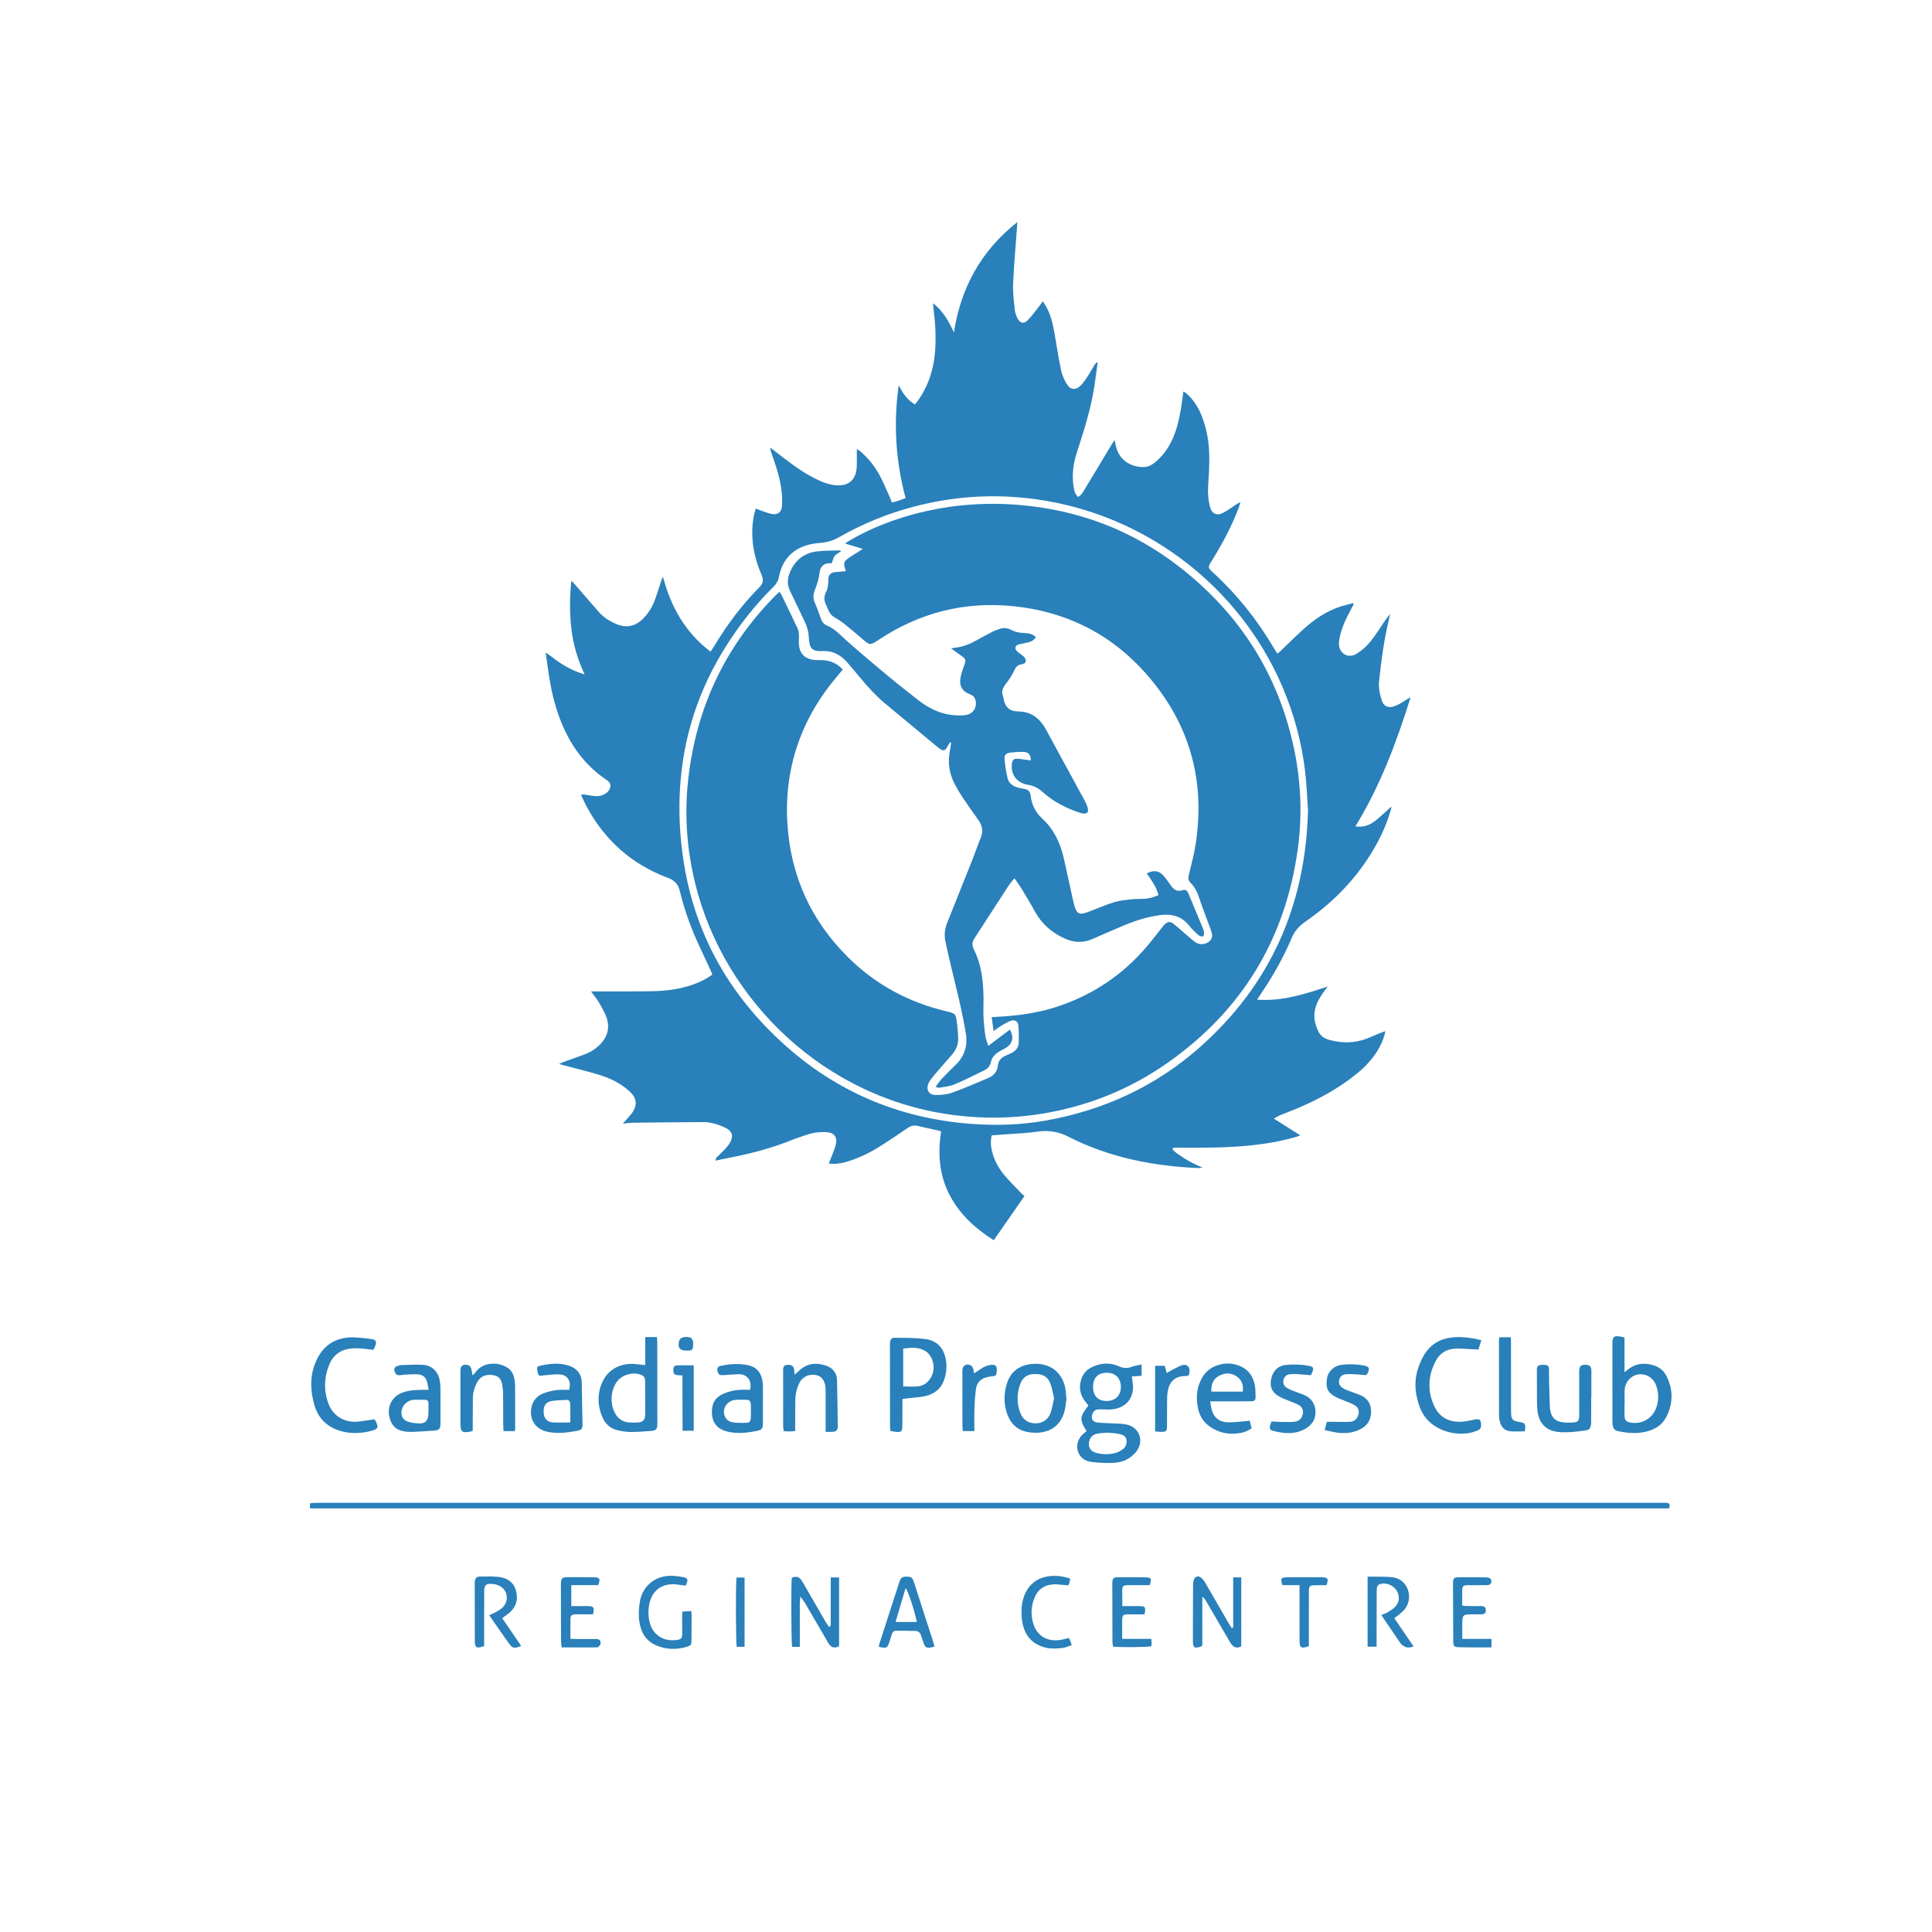 <?xml version="1.0" encoding="utf-8"?>
<!-- Generator: Adobe Illustrator 17.1.0, SVG Export Plug-In . SVG Version: 6.00 Build 0)  -->
<!DOCTYPE svg PUBLIC "-//W3C//DTD SVG 1.1//EN" "http://www.w3.org/Graphics/SVG/1.1/DTD/svg11.dtd">
<svg version="1.1" id="Layer_1" xmlns="http://www.w3.org/2000/svg" xmlns:xlink="http://www.w3.org/1999/xlink" x="0px" y="0px"
	 viewBox="0 0 576 576" enable-background="new 0 0 576 576" xml:space="preserve">
<path fill="#2980BA" d="M176.222,295.577c1.664,0,3.014,0.003,4.364-0.001c4.651-0.014,9.303,0.025,13.952-0.064
	c4.099-0.078,8.149-0.595,12.044-1.971c2.04-0.721,3.983-1.636,5.8-3.008c-0.195-0.459-0.364-0.886-0.557-1.303
	c-0.965-2.089-1.917-4.184-2.908-6.26c-2.656-5.57-4.798-11.33-6.238-17.328c-0.49-2.041-1.561-3.186-3.539-3.922
	c-10.755-3.999-18.796-11.158-24.237-21.245c-0.597-1.106-1.09-2.268-1.665-3.474c0.731-0.318,1.305-0.06,1.877,0.024
	c1.388,0.203,2.765,0.585,4.18,0.139c1.023-0.323,1.891-0.839,2.406-1.816c0.528-1.004,0.354-1.996-0.566-2.606
	c-8.716-5.779-13.393-14.22-15.994-24.068c-1.203-4.554-1.77-9.206-2.443-14.124c0.848,0.604,1.533,1.053,2.175,1.557
	c2.458,1.93,5.127,3.476,8.081,4.516c0.345,0.121,0.694,0.23,1.34,0.443c-2.096-4.483-3.4-8.951-3.946-13.614
	c-0.549-4.682-0.509-9.373-0.027-14.258c0.322,0.286,0.56,0.456,0.747,0.671c2.469,2.833,4.937,5.668,7.394,8.512
	c1.448,1.676,3.276,2.804,5.276,3.671c2.891,1.253,5.642,0.724,7.895-1.515c1.484-1.475,2.643-3.2,3.402-5.138
	c0.769-1.962,1.369-3.991,2.038-5.992c0.157-0.468,0.294-0.943,0.584-1.438c2.363,8.945,6.626,16.603,14.18,22.308
	c0.449-0.67,0.837-1.197,1.171-1.756c3.775-6.32,8.179-12.161,13.355-17.4c1.109-1.123,1.359-2.175,0.721-3.651
	c-1.594-3.687-2.63-7.53-2.786-11.575c-0.089-2.312,0.076-4.6,0.622-6.852c0.109-0.449,0.261-0.887,0.426-1.44
	c0.652,0.26,1.2,0.506,1.765,0.7c0.974,0.334,1.939,0.737,2.942,0.929c1.811,0.346,2.962-0.5,3.077-2.346
	c0.096-1.538,0.047-3.105-0.131-4.636c-0.453-3.897-1.74-7.584-3.031-11.263c-0.165-0.471-0.333-0.942-0.301-1.531
	c0.811,0.628,1.622,1.256,2.434,1.883c3.123,2.414,6.249,4.827,9.734,6.714c1.943,1.052,3.927,2.023,6.123,2.447
	c0.505,0.098,1.019,0.182,1.532,0.207c3.53,0.176,5.606-1.608,5.902-5.141c0.106-1.261,0.045-2.535,0.057-3.803
	c0.005-0.553,0.001-1.105,0.001-1.877c0.449,0.289,0.764,0.444,1.022,0.665c2.498,2.131,4.5,4.674,6.002,7.578
	c1.034,1.998,1.893,4.086,2.821,6.138c0.211,0.467,0.381,0.952,0.613,1.537c1.409-0.263,2.69-0.782,4.087-1.297
	c-2.967-11.087-3.662-22.276-2.06-33.631c1.175,2.242,2.466,4.341,4.864,5.711c0.339-0.443,0.688-0.862,0.998-1.308
	c3.113-4.48,4.66-9.499,5.014-14.899c0.261-3.995,0.069-7.982-0.462-11.952c-0.074-0.553-0.093-1.113-0.164-2.018
	c3.087,2.403,4.699,5.469,6.212,8.697c2.077-13.337,8.076-24.325,18.916-32.897c-0.05,0.747-0.079,1.192-0.111,1.638
	c-0.404,5.621-0.914,11.236-1.165,16.864c-0.112,2.516,0.248,5.059,0.498,7.58c0.086,0.868,0.402,1.744,0.769,2.545
	c0.708,1.546,1.952,1.844,3.132,0.611c1.357-1.418,2.502-3.039,3.73-4.579c0.23-0.289,0.415-0.615,0.717-1.066
	c0.409,0.643,0.787,1.169,1.095,1.733c1.303,2.382,1.903,4.989,2.37,7.632c0.662,3.744,1.221,7.51,1.995,11.231
	c0.29,1.393,0.918,2.769,1.643,4.005c1.116,1.902,2.754,2.042,4.291,0.454c0.744-0.769,1.361-1.676,1.949-2.577
	c0.719-1.099,1.34-2.263,2.021-3.387c0.23-0.38,0.516-0.726,1.019-0.977c-0.313,2.303-0.604,4.609-0.943,6.908
	c-1.032,6.999-3.202,13.702-5.369,20.403c-1.152,3.561-1.461,7.157-0.704,10.837c0.167,0.811,0.529,1.475,1.118,2.083
	c0.877-0.385,1.313-1.098,1.746-1.819c2.735-4.549,5.473-9.096,8.214-13.641c0.26-0.431,0.546-0.845,0.965-1.49
	c0.185,0.84,0.296,1.421,0.441,1.993c1.057,4.169,4.498,6.026,8.149,6.064c1.516,0.016,2.782-0.772,3.899-1.761
	c1.961-1.738,3.474-3.808,4.591-6.178c1.456-3.09,2.217-6.375,2.755-9.722c0.251-1.565,0.444-3.14,0.685-4.867
	c0.368,0.23,0.651,0.361,0.878,0.557c2.187,1.889,3.635,4.283,4.671,6.944c1.467,3.765,2.104,7.708,2.165,11.716
	c0.046,3.047-0.141,6.103-0.347,9.147c-0.139,2.047,0.067,4.041,0.562,6.002c0.548,2.169,2.102,2.825,4.091,1.724
	c1.229-0.68,2.366-1.526,3.541-2.302c0.425-0.28,0.841-0.574,1.469-0.735c-0.204,0.599-0.391,1.205-0.615,1.796
	c-2.078,5.466-4.822,10.592-7.914,15.542c-1.289,2.065-1.287,2.069,0.48,3.698c7.134,6.579,13.108,14.089,18.016,22.454
	c0.261,0.445,0.539,0.88,0.819,1.314c0.046,0.072,0.144,0.111,0.305,0.228c0.254-0.213,0.542-0.428,0.8-0.675
	c2.138-2.047,4.234-4.14,6.413-6.142c3.454-3.174,7.243-5.837,11.782-7.255c1.148-0.359,2.33-0.609,3.496-0.909
	c0.06,0.083,0.12,0.166,0.18,0.25c-0.334,0.648-0.656,1.303-1.005,1.944c-1.398,2.566-2.627,5.199-3.205,8.086
	c-0.119,0.595-0.205,1.209-0.208,1.814c-0.014,2.819,2.657,4.493,5.094,3.076c1.319-0.767,2.544-1.794,3.587-2.913
	c1.176-1.262,2.141-2.732,3.123-4.163c1.11-1.618,2.136-3.292,3.425-4.865c-0.108,0.557-0.194,1.119-0.328,1.669
	c-1.473,6.036-2.28,12.18-2.927,18.346c-0.208,1.987,0.21,3.941,0.824,5.823c0.509,1.561,1.717,2.205,3.335,1.778
	c0.845-0.223,1.652-0.657,2.417-1.097c0.928-0.534,1.794-1.175,2.809-1.691c-4.16,13.36-9.045,26.389-16.46,38.504
	c2.039,0.288,3.725-0.198,5.236-1.171c1.017-0.655,1.9-1.522,2.818-2.323c0.88-0.769,1.728-1.575,2.637-2.408
	c0.083,0.421-0.106,0.871-0.237,1.327c-1.47,5.103-3.857,9.771-6.754,14.192c-4.936,7.532-11.276,13.689-18.642,18.8
	c-1.886,1.308-3.227,2.867-4.123,4.998c-2.374,5.641-5.385,10.953-8.794,16.036c-0.439,0.655-0.868,1.316-1.455,2.206
	c7.506,0.516,14.237-1.668,21.045-3.923c-0.433,0.596-0.871,1.188-1.299,1.788c-1.041,1.461-1.936,2.995-2.383,4.757
	c-0.636,2.507-0.114,4.851,1.04,7.078c0.724,1.397,2.054,2.026,3.504,2.388c3.595,0.897,7.167,0.877,10.671-0.432
	c1.23-0.46,2.424-1.013,3.639-1.513c0.602-0.248,1.213-0.473,2.022-0.787c-0.097,0.489-0.131,0.784-0.214,1.066
	c-1.409,4.782-4.396,8.454-8.181,11.549c-5.429,4.438-11.516,7.758-17.951,10.471c-1.73,0.729-3.496,1.372-5.233,2.087
	c-0.491,0.202-0.937,0.515-1.663,0.922c2.725,1.722,5.207,3.289,7.891,4.985c-0.496,0.199-0.802,0.354-1.127,0.447
	c-4.526,1.3-9.143,2.106-13.825,2.578c-7.165,0.722-14.353,0.696-21.541,0.676c-0.529-0.001-1.118-0.183-1.669,0.319
	c0.672,1.038,1.748,1.549,2.665,2.217c0.907,0.66,1.886,1.235,2.878,1.764c1.033,0.55,2.118,1,3.487,1.636
	c-0.57,0.067-0.847,0.138-1.122,0.126c-13.617-0.558-26.753-3.151-38.988-9.403c-2.974-1.52-5.992-1.928-9.276-1.437
	c-2.78,0.416-5.61,0.501-8.419,0.722c-1.674,0.132-3.35,0.242-5.064,0.365c-0.436,1.894-0.243,3.639,0.258,5.369
	c0.704,2.43,1.929,4.605,3.538,6.52c1.507,1.794,3.191,3.438,4.807,5.139c0.321,0.338,0.685,0.635,1.162,1.073
	c-3.05,4.384-6.089,8.754-9.159,13.168c-5.6-3.565-10.265-7.826-13.259-13.7c-3.02-5.924-3.445-12.207-2.421-18.728
	c-0.429-0.138-0.767-0.276-1.118-0.354c-1.924-0.431-3.861-0.804-5.772-1.284c-1.198-0.3-2.167-0.025-3.169,0.657
	c-2.949,2.009-5.899,4.023-8.939,5.889c-2.845,1.747-5.877,3.155-9.092,4.105c-1.029,0.304-2.102,0.497-3.168,0.629
	c-0.676,0.084-1.377-0.039-2.273-0.079c0.37-0.881,0.681-1.551,0.935-2.242c0.437-1.187,0.97-2.36,1.225-3.588
	c0.452-2.186-0.606-3.431-2.834-3.537c-1.989-0.094-3.94,0.142-5.831,0.783c-1.467,0.497-2.951,0.956-4.385,1.537
	c-6.03,2.445-12.286,4.084-18.661,5.313c-1.327,0.256-2.649,0.544-4.245,0.874c0.182-0.459,0.219-0.772,0.393-0.951
	c0.818-0.842,1.708-1.616,2.503-2.477c0.569-0.616,1.112-1.286,1.524-2.014c1.058-1.871,0.608-3.368-1.327-4.304
	c-2.086-1.009-4.292-1.751-6.626-1.747c-6.952,0.012-13.904,0.102-20.856,0.186c-0.959,0.012-1.917,0.162-3.162,0.274
	c0.488-0.557,0.788-0.894,1.081-1.237c0.578-0.679,1.21-1.321,1.718-2.049c1.464-2.098,1.354-4.178-0.466-5.994
	c-1.019-1.017-2.219-1.888-3.444-2.655c-2.529-1.585-5.362-2.481-8.214-3.278c-2.847-0.796-5.72-1.502-8.58-2.252
	c-0.307-0.081-0.605-0.199-1.123-0.371c0.571-0.236,0.934-0.401,1.306-0.537c2.117-0.772,4.234-1.545,6.357-2.301
	c1.667-0.594,3.112-1.542,4.373-2.76c2.386-2.304,3.19-5.09,2.105-8.23c-0.529-1.533-1.387-2.967-2.211-4.378
	C177.974,297.866,177.159,296.886,176.222,295.577z M389.963,241.642c-0.181-2.854-0.316-5.811-0.567-8.758
	c-0.737-8.664-2.715-17.046-5.847-25.155c-12.781-33.089-44.353-57.206-81.587-59.584c-10.007-0.639-19.887,0.367-29.599,2.931
	c-7.762,2.049-15.136,5.042-22.102,9.026c-1.838,1.051-3.777,1.629-5.877,1.762c-0.794,0.051-1.588,0.172-2.37,0.326
	c-5.356,1.058-8.769,4.434-9.772,9.779c-0.231,1.232-0.801,2.143-1.663,2.994c-5.442,5.372-10.13,11.35-14.203,17.813
	c-8.02,12.727-12.58,26.601-13.595,41.606c-0.502,7.427-0.131,14.831,0.991,22.201c1.323,8.693,3.78,17.033,7.519,24.993
	c5.018,10.682,12.013,19.918,20.553,28.015c7.841,7.434,16.625,13.471,26.529,17.841c9.895,4.365,20.252,6.803,31.029,7.621
	c7.538,0.572,15.033,0.349,22.464-0.986c17.257-3.101,32.683-10.189,45.839-21.837C378.833,293.524,389.242,269.848,389.963,241.642
	z"/>
<path fill="#2980BA" d="M497.656,449.706c-135.1,0-270.128,0-405.247,0c0-0.493,0-0.94,0-1.486c0.363-0.052,0.716-0.134,1.073-0.148
	c0.751-0.03,1.503-0.033,2.255-0.033c133.118-0.001,266.236-0.001,399.354-0.001c0.517,0,1.035-0.018,1.55,0.008
	C497.793,448.104,497.925,448.303,497.656,449.706z"/>
<path fill="#2980BA" d="M323.946,426.674c-2.397-3.791-1.812-4.447,0.552-7.644c-0.293-0.369-0.603-0.763-0.916-1.155
	c-1.475-1.851-1.933-3.916-1.346-6.218c0.442-1.732,1.407-3.057,2.991-3.896c2.735-1.449,5.57-1.668,8.406-0.404
	c1.294,0.576,2.455,0.674,3.774,0.14c0.888-0.359,1.884-0.453,2.95-0.692c0,1.196,0,2.204,0,3.37
	c-0.934,0.061-1.846,0.12-2.922,0.19c0.076,0.564,0.123,1.055,0.211,1.539c0.843,4.651-1.851,8.075-6.58,8.309
	c-1.075,0.053-2.156-0.029-3.235-0.037c-1.16-0.008-1.828,0.446-2.15,1.437c-0.455,1.405,0.069,2.342,1.554,2.504
	c1.489,0.163,2.997,0.151,4.495,0.239c1.309,0.077,2.638,0.07,3.922,0.302c4.11,0.741,5.656,5.094,2.974,8.291
	c-1.768,2.107-4.141,3.107-6.81,3.198c-2.194,0.075-4.42-0.025-6.593-0.326c-3.84-0.532-5.336-4.777-2.819-7.787
	C322.85,427.503,323.453,427.104,323.946,426.674z M330.249,427.124c-1.183,0.117-2.325,0.103-3.399,0.366
	c-1.401,0.344-2.246,1.651-2.219,3.061c0.026,1.348,0.735,2.222,2.288,2.628c1.936,0.506,3.899,0.507,5.824-0.049
	c0.658-0.19,1.289-0.555,1.861-0.944c1.026-0.698,1.423-1.762,1.226-2.945c-0.189-1.139-1.198-1.532-2.161-1.728
	C332.533,427.281,331.357,427.241,330.249,427.124z M334.169,413.462c-0.01-2.59-1.64-4.202-4.232-4.186
	c-2.644,0.017-4.076,1.533-4.052,4.291c0.023,2.633,1.503,4.126,4.081,4.117C332.55,417.674,334.179,416.037,334.169,413.462z"/>
<path fill="#2980BA" d="M484.327,398.782c0,3.375,0,6.726,0,10.344c0.472-0.372,0.719-0.561,0.959-0.758
	c2.313-1.902,4.914-2.185,7.692-1.323c1.738,0.539,3.091,1.629,3.893,3.257c2.048,4.162,1.966,8.348-0.235,12.41
	c-1.233,2.275-3.362,3.49-5.824,4.097c-2.746,0.678-5.503,0.483-8.235-0.102c-1.267-0.271-1.652-0.75-1.8-2.01
	c-0.066-0.557-0.058-1.125-0.058-1.688c-0.004-7.326-0.004-14.652-0.005-21.977c0-0.188,0-0.376,0.005-0.564
	c0.046-1.978,0.417-2.293,2.395-1.996C483.476,398.527,483.829,398.653,484.327,398.782z M484.364,418.339c-0.011,0-0.022,0-0.034,0
	c0,1.265-0.031,2.531,0.009,3.795c0.039,1.246,0.444,1.698,1.595,1.947c3.43,0.74,6.8-1.18,7.906-4.509
	c0.528-1.587,0.657-3.215,0.378-4.857c-0.116-0.686-0.329-1.371-0.605-2.01c-0.905-2.099-3.079-3.295-5.235-2.936
	c-2.113,0.352-3.814,2.195-3.995,4.495C484.277,415.615,484.364,416.98,484.364,418.339z"/>
<path fill="#2980BA" d="M192.369,398.625c1.296,0,2.316,0,3.476,0c0.041,0.547,0.109,1.043,0.11,1.539
	c0.014,8.07,0.024,16.14,0.023,24.21c0,1.842-0.348,2.166-2.225,2.266c-1.873,0.099-3.747,0.314-5.617,0.289
	c-1.39-0.019-2.807-0.214-4.155-0.555c-2.074-0.525-3.55-1.897-4.385-3.861c-1.506-3.543-1.569-7.118,0.069-10.638
	c1.717-3.69,5.561-5.667,9.902-5.183c0.871,0.097,1.744,0.18,2.803,0.289C192.369,404.128,192.369,401.434,192.369,398.625z
	 M192.353,416.928c-0.004,0-0.007,0-0.011,0c0-1.732,0.01-3.465-0.004-5.197c-0.007-0.861-0.324-1.508-1.208-1.855
	c-2.366-0.928-5.59-0.071-7.122,1.943c-2.016,2.651-2.234,6.8-0.542,9.698c0.926,1.585,2.303,2.432,4.102,2.571
	c0.884,0.068,1.779,0.042,2.666-0.001c1.336-0.065,2.056-0.748,2.104-2.103C192.398,420.301,192.353,418.614,192.353,416.928z"/>
<path fill="#2980BA" d="M269.045,417.129c0,0.773,0.003,1.515,0,2.258c-0.009,2.018,0.015,4.037-0.042,6.054
	c-0.037,1.311-0.348,1.559-1.65,1.472c-0.599-0.04-1.19-0.18-1.884-0.291c-0.045-0.622-0.119-1.171-0.12-1.721
	c-0.015-7.932-0.021-15.864-0.028-23.796c0-0.281-0.012-0.566,0.021-0.844c0.113-0.947,0.494-1.447,1.418-1.43
	c2.999,0.053,6.025-0.014,8.988,0.371c3.74,0.485,5.751,2.771,6.302,6.527c0.284,1.939,0.065,3.846-0.588,5.684
	c-1.164,3.276-3.749,4.646-6.993,5.059c-1.395,0.178-2.8,0.286-4.198,0.439C269.904,416.951,269.543,417.039,269.045,417.129z
	 M269.278,413.346c1.614,0,3.117,0.151,4.576-0.035c2.222-0.284,3.967-2.217,4.399-4.55c0.443-2.389-0.623-5.011-2.566-6.095
	c-2.034-1.135-4.205-0.868-6.41-0.613C269.278,405.858,269.278,409.507,269.278,413.346z"/>
<path fill="#2980BA" d="M441.636,399.549c-0.302,1.004-0.555,1.844-0.846,2.808c-0.627-0.037-1.22-0.08-1.813-0.105
	c-1.686-0.072-3.377-0.245-5.059-0.18c-2.584,0.1-4.629,1.342-5.838,3.611c-2.378,4.462-2.583,9.116-0.402,13.677
	c1.573,3.288,4.479,4.709,8.091,4.509c1.349-0.075,2.683-0.421,4.021-0.662c1.29-0.232,1.648,0.016,1.75,1.258
	c0.108,1.308-0.095,1.635-1.322,2.132c-4.743,1.917-11.238,0.458-14.677-3.33c-1.794-1.976-2.639-4.42-3.174-6.966
	c-0.889-4.226-0.117-8.193,1.982-11.948c1.777-3.18,4.453-5.031,8.028-5.543C435.438,398.372,438.448,398.79,441.636,399.549z"/>
<path fill="#2980BA" d="M360.808,417.793c0.174,1.005,0.247,1.754,0.437,2.471c0.618,2.336,2.273,3.722,4.811,3.785
	c1.724,0.043,3.456-0.211,5.184-0.34c0.411-0.031,0.821-0.094,1.34-0.156c0.199,0.786,0.38,1.498,0.572,2.257
	c-1.496,1.126-3.183,1.483-4.91,1.606c-2.5,0.178-4.852-0.41-6.99-1.728c-2.18-1.344-3.576-3.246-4.086-5.801
	c-0.637-3.192-0.44-6.246,1.216-9.125c0.949-1.649,2.299-2.836,4.059-3.535c2.422-0.962,4.871-0.953,7.265,0.05
	c2.438,1.022,3.842,2.97,4.359,5.506c0.241,1.183,0.253,2.424,0.264,3.64c0.01,1.078-0.247,1.321-1.35,1.34
	c-2.345,0.041-4.691,0.025-7.037,0.029C364.313,417.795,362.683,417.793,360.808,417.793z M361.152,414.888c3.215,0,6.241,0,9.378,0
	c0.196-1.871-0.254-3.434-1.768-4.491c-1.74-1.215-3.639-1.179-5.44-0.144C361.608,411.239,361.022,412.85,361.152,414.888z"/>
<path fill="#2980BA" d="M111.311,402.441c-1.442-0.159-2.787-0.375-4.139-0.437c-1.116-0.051-2.264-0.047-3.357,0.157
	c-2.631,0.492-4.532,2.046-5.569,4.496c-1.64,3.874-1.782,7.857-0.33,11.812c1.271,3.462,4.408,5.52,8.099,5.404
	c1.306-0.041,2.606-0.298,3.907-0.467c0.554-0.072,1.104-0.17,1.661-0.257c0.158,0.194,0.302,0.32,0.382,0.477
	c0.982,1.937,0.773,2.431-1.293,2.971c-2.908,0.76-5.826,0.908-8.764,0.132c-4.269-1.127-7.078-3.798-8.244-8.039
	c-1.103-4.011-1.304-8.073,0.221-12.042c1.606-4.18,4.427-7.043,9.017-7.779c0.966-0.155,1.968-0.195,2.945-0.138
	c1.637,0.094,3.276,0.249,4.898,0.489c1.369,0.203,1.628,0.771,1.117,2.077C111.727,401.642,111.541,401.968,111.311,402.441z"/>
<path fill="#2980BA" d="M317.976,416.864c-0.188,1.249-0.278,2.522-0.582,3.742c-0.943,3.783-3.526,6.094-7.403,6.49
	c-1.374,0.14-2.839,0.048-4.179-0.28c-2.81-0.688-4.609-2.611-5.545-5.315c-1.014-2.931-1.019-5.91-0.129-8.862
	c1.104-3.66,3.712-5.657,7.666-6.001c5.383-0.468,9.301,2.725,9.925,8.101c0.081,0.699,0.106,1.404,0.157,2.106
	C317.916,416.851,317.946,416.858,317.976,416.864z M314.257,416.873c-0.35-1.45-0.573-2.894-1.054-4.247
	c-0.775-2.18-2.24-3.025-4.715-2.974c-2.264,0.047-3.601,0.97-4.358,3.091c-0.997,2.792-1.012,5.596,0.018,8.389
	c0.766,2.078,2.286,3.164,4.481,3.215c2.065,0.048,3.873-1.076,4.574-3.088C313.691,419.86,313.908,418.367,314.257,416.873z"/>
<path fill="#2980BA" d="M169.683,414.345c0.72-2.646-0.505-4.533-3.038-4.603c-1.582-0.044-3.175,0.19-4.759,0.338
	c-0.517,0.048-1.133,0.281-1.38-0.302c-0.262-0.621-0.334-1.336-0.389-2.018c-0.013-0.154,0.362-0.441,0.599-0.498
	c2.95-0.71,5.904-1.07,8.883-0.109c1.994,0.643,3.833,2.186,3.847,5.1c0.02,4.083,0.165,8.165,0.234,12.247
	c0.025,1.49-0.256,1.823-1.681,2.089c-2.823,0.527-5.648,0.886-8.524,0.335c-3.785-0.726-5.819-3.678-5.004-7.436
	c0.417-1.921,1.583-3.282,3.41-4.014c1.98-0.794,4.048-1.17,6.187-1.13C168.618,414.353,169.169,414.345,169.683,414.345z
	 M170.026,424.09c0-1.062,0.005-1.986-0.001-2.909c-0.007-0.935,0.008-1.873-0.048-2.806c-0.045-0.743-0.533-1.054-1.248-1.01
	c-1.352,0.082-2.715,0.099-4.053,0.286c-1.903,0.266-2.7,1.416-2.59,3.5c0.096,1.812,1.071,2.844,2.916,2.925
	C166.588,424.145,168.178,424.09,170.026,424.09z"/>
<path fill="#2980BA" d="M223.637,414.341c0.72-3.181-1.324-4.777-3.622-4.646c-1.497,0.086-2.993,0.201-4.49,0.288
	c-1.013,0.059-1.426-0.278-1.633-1.287c-0.171-0.828,0.142-1.331,1.204-1.542c2.689-0.533,5.418-0.708,8.102-0.098
	c2.263,0.515,3.626,2.065,4.07,4.357c0.124,0.64,0.185,1.303,0.188,1.955c0.015,3.613,0.015,7.226-0.004,10.839
	c-0.01,1.851-0.264,2.103-2.147,2.464c-2.595,0.498-5.195,0.788-7.822,0.262c-0.504-0.101-1.015-0.203-1.497-0.377
	c-2.402-0.864-3.652-2.626-3.744-5.229c-0.102-2.879,0.939-4.699,3.358-5.767c1.958-0.863,4.021-1.248,6.161-1.224
	C222.362,414.347,222.965,414.341,223.637,414.341z M223.858,420.839c-0.001,0-0.002,0-0.003,0c0-0.748,0.052-1.501-0.014-2.244
	c-0.077-0.867-0.384-1.225-1.213-1.264c-1.211-0.057-2.439-0.073-3.64,0.065c-1.104,0.127-2.008,0.755-2.629,1.706
	c-1.182,1.809-0.331,4.407,1.762,4.871c1.432,0.317,2.968,0.263,4.452,0.215c0.895-0.029,1.188-0.454,1.272-1.386
	C223.906,422.153,223.858,421.494,223.858,420.839z"/>
<path fill="#2980BA" d="M127.793,414.374c-0.216-1.06-0.304-1.944-0.584-2.763c-0.429-1.255-1.486-1.812-2.732-1.87
	c-1.26-0.059-2.529,0.042-3.793,0.094c-0.42,0.017-0.837,0.117-1.257,0.15c-1.099,0.086-1.431-0.133-1.768-1.136
	c-0.259-0.769-0.049-1.275,0.726-1.562c0.436-0.161,0.908-0.294,1.368-0.307c2.106-0.061,4.22-0.198,6.318-0.077
	c2.596,0.149,4.439,1.874,4.978,4.422c0.164,0.775,0.254,1.581,0.26,2.373c0.027,3.567,0.024,7.134,0.007,10.701
	c-0.008,1.602-0.34,1.985-1.958,2.119c-2.103,0.174-4.213,0.27-6.321,0.384c-0.467,0.025-0.939-0.004-1.407-0.03
	c-3.349-0.183-5.113-1.744-5.635-4.976c-0.465-2.88,1.052-5.551,3.819-6.643c1.909-0.753,3.927-0.862,5.951-0.879
	C126.363,414.37,126.96,414.374,127.793,414.374z M124.86,417.313c-0.515,0-1.031-0.031-1.543,0.006
	c-1.528,0.108-2.965,1.244-3.444,2.691c-0.595,1.796,0.099,3.356,1.916,3.903c1.057,0.318,2.202,0.439,3.311,0.461
	c1.527,0.03,2.391-0.73,2.553-2.233c0.135-1.25,0.078-2.522,0.093-3.785c0.008-0.703-0.41-1.012-1.061-1.036
	C126.077,417.297,125.468,417.314,124.86,417.313z"/>
<path fill="#2980BA" d="M246.151,426.892c0-0.717,0-1.225,0-1.733c0-3.38,0.001-6.76-0.002-10.14c0-0.469,0.002-0.941-0.041-1.407
	c-0.185-2.014-1.18-3.324-2.747-3.648c-2.027-0.418-4.031,0.427-4.931,2.146c-0.839,1.603-1.27,3.338-1.309,5.141
	c-0.056,2.581-0.036,5.163-0.047,7.745c-0.002,0.508,0,1.016,0,1.614c-1.152,0.236-2.204,0.151-3.408,0.072
	c-0.064-0.52-0.177-1.011-0.178-1.503c-0.016-5.539-0.02-11.079-0.013-16.618c0.002-1.246,0.339-1.612,1.397-1.653
	c1.201-0.046,1.788,0.426,1.914,1.551c0.041,0.363,0.062,0.728,0.114,1.362c0.495-0.415,0.856-0.672,1.164-0.983
	c2.356-2.373,5.154-2.722,8.185-1.705c2.074,0.696,3.247,2.204,3.299,4.426c0.107,4.551,0.173,9.103,0.229,13.655
	c0.014,1.157-0.434,1.594-1.599,1.672C247.577,426.925,246.971,426.892,246.151,426.892z"/>
<path fill="#2980BA" d="M140.936,426.553c-0.305,0.124-0.471,0.227-0.65,0.26c-2.55,0.468-3.014,0.091-3.017-2.486
	c-0.007-5.212-0.007-10.424,0-15.637c0.002-1.475,0.762-2.074,2.127-1.734c0.75,0.187,1.049,0.73,1.182,1.417
	c0.093,0.483,0.174,0.969,0.3,1.675c0.371-0.354,0.596-0.502,0.732-0.708c2.288-3.457,7.083-3.372,9.798-1.501
	c1.099,0.758,1.67,1.893,1.925,3.173c0.137,0.688,0.232,1.396,0.237,2.095c0.028,4.226,0.025,8.452,0.025,12.678
	c0,0.27-0.066,0.541-0.11,0.884c-1.112,0-2.169,0-3.349,0c-0.041-0.672-0.105-1.271-0.108-1.869
	c-0.015-3.052,0.012-6.105-0.033-9.156c-0.015-1.026-0.119-2.066-0.323-3.071c-0.349-1.714-1.273-2.466-3.009-2.633
	c-2.236-0.215-3.576,0.51-4.579,2.492c-0.688,1.359-1.092,2.799-1.107,4.327c-0.027,2.723-0.028,5.447-0.039,8.17
	C140.934,425.441,140.936,425.954,140.936,426.553z"/>
<path fill="#2980BA" d="M474.39,416.578c0,2.441,0.006,4.882-0.005,7.324c-0.002,0.42-0.029,0.851-0.127,1.257
	c-0.165,0.677-0.519,1.152-1.31,1.265c-2.698,0.384-5.393,0.752-8.13,0.524c-3.736-0.311-6.006-2.507-6.427-6.251
	c-0.094-0.838-0.159-1.684-0.165-2.527c-0.025-3.193-0.03-6.385-0.023-9.578c0.003-1.395,0.266-1.643,1.634-1.678
	c0.235-0.006,0.47-0.014,0.704,0.003c0.935,0.067,1.236,0.344,1.275,1.309c0.039,0.984-0.014,1.972,0.01,2.957
	c0.07,2.815,0.138,5.63,0.255,8.443c0.027,0.646,0.183,1.306,0.394,1.92c0.39,1.133,1.201,1.887,2.353,2.246
	c1.561,0.485,3.158,0.382,4.749,0.229c0.76-0.073,1.15-0.583,1.207-1.331c0.035-0.467,0.044-0.938,0.044-1.407
	c0-3.897-0.005-7.794-0.009-11.691c0-0.235-0.007-0.47-0.005-0.704c0.018-1.639,0.534-2.116,2.126-1.973
	c1.02,0.092,1.411,0.477,1.503,1.497c0.017,0.186,0.002,0.375,0.002,0.563c0,2.535,0,5.07,0,7.605
	C474.427,416.578,474.408,416.578,474.39,416.578z"/>
<path fill="#2980BA" d="M236.068,470.364c1.335-0.48,2.052-0.321,2.828,0.693c0.312,0.407,0.551,0.871,0.809,1.318
	c2.135,3.699,4.261,7.403,6.405,11.096c0.322,0.555,0.727,1.062,1.126,1.64c0.609-0.479,0.42-1.03,0.422-1.497
	c0.017-3.897,0.01-7.794,0.01-11.691c0-0.508,0-1.016,0-1.635c0.884,0,1.644,0,2.492,0c0,6.895,0,13.727,0,20.546
	c-1.409,0.605-2.262,0.411-3.056-0.743c-0.398-0.578-0.709-1.215-1.064-1.823c-2.032-3.487-4.057-6.979-6.105-10.457
	c-0.32-0.544-0.743-1.027-1.316-1.809c-0.291,1.965-0.128,3.583-0.157,5.191c-0.029,1.596-0.006,3.193-0.006,4.789
	c0,1.634,0,3.267,0,5.004c-0.848,0-1.574,0-2.298,0C235.893,489.966,235.818,472.063,236.068,470.364z"/>
<path fill="#2980BA" d="M367.66,485.216c0-4.95,0-9.9,0-14.945c0.866,0,1.59,0,2.408,0c0,6.89,0,13.723,0,20.566
	c-1.193,0.577-2.034,0.457-2.829-0.497c-0.357-0.428-0.627-0.933-0.911-1.418c-2.274-3.889-4.54-7.783-6.814-11.673
	c-0.252-0.431-0.539-0.841-1.062-1.197c0,4.891,0,9.781,0,14.537c-0.225,0.19-0.285,0.277-0.364,0.302
	c-2.023,0.649-2.433,0.396-2.439-1.759c-0.014-5.54,0.024-11.081,0.055-16.621c0.003-0.465,0.054-0.946,0.181-1.391
	c0.31-1.086,1.29-1.469,2.189-0.775c0.535,0.413,0.957,1.024,1.305,1.619c2.32,3.971,4.603,7.964,6.906,11.945
	c0.293,0.507,0.63,0.99,0.947,1.484C367.375,485.334,367.517,485.275,367.66,485.216z"/>
<path fill="#2980BA" d="M144.34,490.757c-2.36,0.811-2.778,0.543-2.784-1.711c-0.016-5.591-0.016-11.182-0.019-16.774
	c0-0.328-0.007-0.663,0.05-0.983c0.152-0.857,0.536-1.245,1.425-1.255c1.831-0.019,3.676-0.096,5.492,0.088
	c2.502,0.253,4.531,1.404,5.284,3.978c0.763,2.609,0.174,4.936-1.956,6.747c-0.637,0.541-1.339,1.006-2.113,1.581
	c1.902,2.779,3.775,5.515,5.659,8.269c-1.72,0.777-2.549,0.757-3.371-0.368c-2.07-2.837-4.042-5.746-6.157-8.775
	c0.684-0.314,1.246-0.52,1.753-0.817c0.764-0.448,1.593-0.857,2.215-1.465c2.14-2.092,1.522-5.462-1.228-6.634
	c-0.788-0.336-1.728-0.444-2.595-0.431c-1.071,0.016-1.482,0.514-1.61,1.577c-0.045,0.371-0.026,0.751-0.026,1.127
	c-0.007,4.698-0.012,9.397-0.017,14.095C144.339,489.566,144.34,490.126,144.34,490.757z"/>
<path fill="#2980BA" d="M411.845,481.478c0.706-0.292,1.31-0.454,1.818-0.772c0.827-0.517,1.705-1.029,2.356-1.733
	c1.275-1.378,1.334-3.262,0.334-4.818c-0.99-1.541-2.947-2.338-4.64-1.962c-0.764,0.17-1.142,0.601-1.217,1.333
	c-0.048,0.466-0.055,0.938-0.056,1.407c-0.012,4.791-0.019,9.583-0.027,14.374c-0.001,0.508,0,1.016,0,1.625
	c-0.958,0-1.774,0-2.68,0c0-6.905,0-13.785,0-20.871c0.68,0,1.321-0.013,1.962,0.002c1.828,0.044,3.675-0.048,5.481,0.18
	c4.713,0.596,6.243,6.192,3.69,9.447c-0.513,0.655-1.195,1.183-1.83,1.734c-0.384,0.333-0.826,0.599-1.367,0.984
	c1.928,2.828,3.817,5.599,5.756,8.443c-1.351,0.582-2.435,0.387-3.406-0.44c-0.316-0.269-0.576-0.619-0.813-0.965
	c-1.643-2.403-3.275-4.814-4.908-7.225C412.17,482.033,412.059,481.831,411.845,481.478z"/>
<path fill="#2980BA" d="M407.307,409.977c-1.209-0.093-2.464-0.214-3.722-0.279c-0.795-0.042-1.6-0.06-2.391,0.016
	c-0.974,0.093-1.654,0.642-1.916,1.612c-0.261,0.967,0.067,1.859,0.953,2.45c0.463,0.309,0.99,0.538,1.512,0.74
	c1.181,0.458,2.385,0.858,3.566,1.317c2.131,0.828,3.356,2.359,3.454,4.68c0.101,2.412-0.815,4.302-2.99,5.482
	c-2.237,1.213-4.647,1.447-7.117,1.123c-1.199-0.157-2.375-0.484-3.733-0.77c0.245-0.886,0.45-1.63,0.677-2.452
	c0.962,0,1.884-0.002,2.807,0.001c1.359,0.004,2.723,0.084,4.076-0.004c1.228-0.08,2.083-0.781,2.462-1.993
	c0.368-1.176,0.107-2.166-0.917-2.85c-0.654-0.437-1.414-0.725-2.144-1.039c-1.249-0.538-2.561-0.951-3.759-1.581
	c-2.737-1.441-2.83-3.184-2.485-5.545c0.299-2.048,2.109-3.684,4.24-3.965c2.203-0.291,4.41-0.23,6.595,0.164
	c1.795,0.323,2.014,0.839,1.163,2.497C407.574,409.7,407.46,409.794,407.307,409.977z"/>
<path fill="#2980BA" d="M390.833,410.002c-1.573-0.125-3.063-0.269-4.557-0.352c-0.65-0.036-1.32-0.014-1.958,0.104
	c-0.845,0.157-1.425,0.701-1.642,1.555c-0.229,0.899-0.019,1.713,0.725,2.271c0.516,0.387,1.122,0.678,1.724,0.923
	c1.172,0.475,2.384,0.854,3.554,1.333c2.094,0.858,3.307,2.43,3.504,4.692c0.204,2.337-0.828,4.068-2.784,5.298
	c-2.178,1.369-4.571,1.606-7.049,1.317c-0.882-0.103-1.756-0.302-2.622-0.508c-1.099-0.261-1.318-0.624-1.063-1.693
	c0.085-0.356,0.253-0.692,0.426-1.152c1.178,0.056,2.34,0.144,3.503,0.158c1.169,0.014,2.351,0.052,3.504-0.099
	c1.344-0.176,2.192-1.151,2.351-2.444c0.142-1.156-0.342-2.05-1.337-2.574c-0.908-0.479-1.896-0.802-2.843-1.208
	c-0.99-0.424-2.018-0.783-2.949-1.312c-2.157-1.226-2.853-2.934-2.305-5.351c0.521-2.299,2.089-3.815,4.314-4.024
	c2.295-0.216,4.594-0.181,6.869,0.261c1.37,0.266,1.558,0.62,1.034,1.915C391.129,409.369,391.006,409.62,390.833,410.002z"/>
<path fill="#2980BA" d="M204.399,472.735c-0.788-0.102-1.484-0.177-2.176-0.284c-4.768-0.737-8.118,1.718-8.773,6.488
	c-0.232,1.686-0.154,3.38,0.31,5.031c0.949,3.375,4.067,5.68,8.358,4.907c1.011-0.182,1.281-0.638,1.277-1.857
	c-0.005-1.785-0.028-3.569-0.03-5.354c0-0.365,0.058-0.731,0.097-1.185c0.884-0.062,1.707-0.12,2.61-0.183
	c0.052,0.425,0.125,0.739,0.124,1.053c-0.003,2.583-0.008,5.167-0.038,7.749c-0.015,1.267-0.165,1.475-1.306,1.832
	c-3.114,0.974-6.205,0.894-9.212-0.388c-3.061-1.306-4.531-3.831-5.01-6.991c-0.304-2.006-0.2-4.015,0.139-6.028
	c0.813-4.828,4.808-7.986,9.885-7.71c1.028,0.056,2.059,0.193,3.068,0.397c1.283,0.26,1.45,0.64,0.988,1.883
	C204.649,472.268,204.552,472.427,204.399,472.735z"/>
<path fill="#2980BA" d="M278.633,490.873c-0.463,0.137-0.722,0.246-0.991,0.287c-1.468,0.224-1.81,0.022-2.309-1.373
	c-0.268-0.75-0.503-1.511-0.756-2.267c-0.268-0.802-0.845-1.258-1.67-1.28c-1.922-0.051-3.845-0.066-5.767-0.056
	c-0.688,0.003-1.099,0.421-1.286,1.092c-0.227,0.812-0.484,1.616-0.752,2.415c-0.524,1.561-0.865,1.751-2.491,1.41
	c-0.178-0.037-0.343-0.132-0.633-0.248c0.096-0.357,0.174-0.705,0.283-1.042c1.945-6.02,3.891-12.039,5.844-18.057
	c0.476-1.466,0.842-1.718,2.336-1.685c1.27,0.027,1.602,0.276,2.058,1.681c1.173,3.61,2.325,7.227,3.491,10.84
	c0.705,2.185,1.424,4.366,2.131,6.551C278.291,489.67,278.437,490.207,278.633,490.873z M273.342,483.561
	c-0.745-3.6-2.605-9.287-3.361-10.09c-0.998,3.383-1.971,6.682-2.976,10.09C269.178,483.561,271.217,483.561,273.342,483.561z"/>
<path fill="#2980BA" d="M170.323,472.582c0,2.179,0,4.132,0,6.245c1.465,0,2.86,0,4.255,0c0.188,0,0.376-0.002,0.563,0.001
	c1.889,0.025,2.133,0.36,1.657,2.469c-1.265,0-2.568,0.001-3.871-0.001c-0.516-0.001-1.035-0.043-1.548-0.006
	c-0.85,0.06-1.278,0.384-1.299,1.183c-0.054,2.005-0.018,4.013-0.018,6.109c0.64,0.032,1.095,0.072,1.55,0.073
	c2.019,0.008,4.038,0.032,6.056-0.004c1.347-0.024,1.523,0.802,1.331,1.595c-0.08,0.33-0.497,0.584-0.776,0.857
	c-0.054,0.052-0.18,0.041-0.273,0.041c-3.468,0.002-6.935,0.002-10.511,0.002c-0.069-0.741-0.177-1.384-0.18-2.028
	c-0.023-5.586-0.029-11.173-0.034-16.759c0-0.374,0.005-0.755,0.078-1.119c0.112-0.557,0.455-0.916,1.053-0.97
	c0.233-0.021,0.467-0.051,0.701-0.05c2.628,0.004,5.257-0.013,7.885,0.028c1.895,0.029,2.106,0.382,1.423,2.336
	C175.754,472.582,173.097,472.582,170.323,472.582z"/>
<path fill="#2980BA" d="M334.598,478.828c1.565,0,2.962,0,4.359,0c0.188,0,0.375-0.001,0.563,0.001
	c1.954,0.02,2.144,0.267,1.704,2.478c-1.112,0-2.27,0.001-3.427,0c-0.657-0.001-1.316-0.042-1.97-0.001
	c-0.881,0.054-1.144,0.334-1.246,1.207c-0.022,0.185-0.015,0.375-0.015,0.562c-0.001,1.779-0.001,3.558-0.001,5.521
	c2.951,0,5.783,0,8.683,0c0.037,0.542,0.077,0.905,0.083,1.268c0.005,0.319-0.027,0.639-0.042,0.93
	c-1.106,0.295-9.038,0.382-11.429,0.129c-0.065-0.445-0.195-0.935-0.198-1.424c-0.027-5.819-0.042-11.637-0.042-17.456
	c0-1.46,0.3-1.789,1.7-1.802c2.721-0.025,5.442-0.024,8.163,0.021c1.768,0.03,1.948,0.37,1.29,2.341
	c-1.86,0-3.772,0.013-5.683-0.003c-2.485-0.021-2.566,0.052-2.502,2.487c0.016,0.61,0.007,1.22,0.009,1.83
	C334.598,477.477,334.598,478.037,334.598,478.828z"/>
<path fill="#2980BA" d="M435.961,488.622c2.967,0,5.772,0,8.699,0c0,0.874,0,1.631,0,2.536c-1.551,0-3.043,0.008-4.534-0.002
	c-1.738-0.012-3.477-0.017-5.214-0.068c-1.362-0.04-1.635-0.317-1.644-1.702c-0.039-5.826-0.066-11.652-0.072-17.479
	c-0.002-1.389,0.294-1.65,1.665-1.655c2.725-0.009,5.451-0.022,8.175,0.017c0.477,0.007,1.084,0.131,1.383,0.441
	c0.246,0.256,0.266,0.921,0.118,1.301c-0.11,0.282-0.644,0.549-0.997,0.56c-1.784,0.058-3.57,0.03-5.356,0.033
	c-0.329,0-0.659-0.023-0.986,0.004c-0.876,0.072-1.217,0.349-1.242,1.206c-0.046,1.59-0.013,3.182-0.013,4.871
	c0.442,0.055,0.795,0.133,1.149,0.137c1.503,0.015,3.007,0.007,4.511,0.011c0.662,0.002,1.213,0.165,1.35,0.938
	c0.164,0.929-0.211,1.478-1.159,1.513c-1.22,0.045-2.443-0.009-3.664,0.015c-1.787,0.035-2.122,0.36-2.16,2.18
	C435.934,485.155,435.961,486.832,435.961,488.622z"/>
<path fill="#2980BA" d="M454.568,426.738c-1.535,0-2.941,0.099-4.327-0.026c-1.626-0.147-2.603-1.214-3.043-2.738
	c-0.18-0.623-0.277-1.293-0.279-1.941c-0.021-7.514-0.017-15.028-0.017-22.542c0-0.232,0.035-0.464,0.063-0.814
	c1.114,0,2.21,0,3.46,0c0.021,0.5,0.06,0.997,0.06,1.494c0.004,6.434,0.001,12.868,0.005,19.301c0,0.798-0.009,1.599,0.053,2.393
	c0.092,1.182,0.525,1.652,1.686,1.932c0.365,0.088,0.739,0.133,1.108,0.205c1.204,0.238,1.423,0.491,1.39,1.673
	C454.719,425.995,454.634,426.313,454.568,426.738z"/>
<path fill="#2980BA" d="M319.099,470.697c-0.142,0.576-0.247,1.032-0.371,1.481c-0.036,0.131-0.13,0.247-0.252,0.467
	c-0.61-0.054-1.256-0.118-1.904-0.165c-0.794-0.058-1.594-0.176-2.384-0.136c-2.672,0.135-4.65,1.364-5.706,3.878
	c-1.157,2.756-1.255,5.573-0.236,8.382c1.242,3.425,4.466,5.033,8.346,4.23c0.683-0.141,1.359-0.316,2.099-0.489
	c0.177,0.392,0.34,0.719,0.474,1.058c0.119,0.299,0.207,0.61,0.362,1.078c-1.025,0.317-1.974,0.79-2.956,0.873
	c-1.522,0.129-3.124,0.247-4.592-0.08c-4.418-0.987-6.74-3.932-7.297-8.388c-0.218-1.746-0.221-3.469,0.128-5.182
	c1.321-6.491,6.258-8.277,10.908-7.818c0.836,0.083,1.661,0.297,2.486,0.475C318.47,470.417,318.72,470.551,319.099,470.697z"/>
<path fill="#2980BA" d="M344.383,426.756c0-6.615,0-13.034,0-19.57c0.967,0,1.873,0,2.878,0c0.173,0.658,0.347,1.321,0.57,2.171
	c0.563-0.329,1.019-0.623,1.499-0.869c0.956-0.489,1.904-1.006,2.897-1.407c0.672-0.271,1.452-0.248,1.982,0.307
	c0.605,0.634,0.444,1.502,0.35,2.286c-0.024,0.199-0.341,0.452-0.569,0.515c-0.352,0.098-0.744,0.05-1.118,0.073
	c-2.294,0.14-3.9,1.362-4.508,3.583c-0.257,0.939-0.38,1.939-0.4,2.915c-0.057,2.77-0.02,5.541-0.038,8.311
	c-0.011,1.657-0.214,1.845-1.898,1.814C345.522,426.875,345.018,426.808,344.383,426.756z"/>
<path fill="#2980BA" d="M290.502,426.65c-1.255,0-2.275,0-3.447,0c-0.042-0.519-0.117-1.017-0.118-1.515
	c-0.014-5.497-0.023-10.994-0.017-16.491c0.002-1.598,1.257-2.315,2.642-1.495c0.276,0.163,0.466,0.554,0.585,0.88
	c0.139,0.382,0.157,0.808,0.262,1.415c0.753-0.496,1.367-0.893,1.972-1.302c0.988-0.667,2.047-1.158,3.252-1.237
	c1.129-0.075,1.545,0.326,1.557,1.463c0.003,0.327-0.039,0.656-0.078,0.982c-0.071,0.594-0.375,0.902-1.011,0.94
	c-0.605,0.037-1.21,0.155-1.804,0.289c-1.841,0.413-3.035,1.561-3.307,3.411c-0.279,1.898-0.403,3.827-0.469,5.747
	C290.443,421.985,290.502,424.237,290.502,426.65z"/>
<path fill="#2980BA" d="M387.441,472.603c-1.83,0-3.418,0-5.073,0c-0.127-0.406-0.287-0.746-0.332-1.099
	c-0.11-0.867,0.075-1.085,0.94-1.209c0.278-0.04,0.561-0.053,0.843-0.054c3.426-0.003,6.853-0.025,10.279,0.01
	c1.835,0.019,2.075,0.457,1.359,2.356c-1.039,0-2.115-0.007-3.191,0.001c-1.835,0.014-2.034,0.197-2.038,2.007
	c-0.009,4.882-0.004,9.763-0.004,14.645c0,0.509,0,1.017,0,1.419c-0.166,0.134-0.196,0.175-0.235,0.188
	c-2.108,0.693-2.535,0.41-2.542-1.782c-0.015-4.928-0.006-9.857-0.006-14.785C387.441,473.794,387.441,473.288,387.441,472.603z"/>
<path fill="#2980BA" d="M206.833,407.057c0,6.58,0,12.982,0,19.506c-1.042,0-2.087,0-3.332,0c-0.06-5.422,0.009-10.879-0.039-16.476
	c-0.58-0.044-1.077-0.069-1.57-0.122c-0.852-0.092-1.137-0.457-1.148-1.437c-0.011-0.971,0.273-1.423,1.126-1.454
	C203.496,407.016,205.125,407.057,206.833,407.057z"/>
<path fill="#2980BA" d="M219.597,470.32c0.755,0,1.527,0,2.389,0c0,6.883,0,13.706,0,20.65c-0.789,0-1.556,0-2.325,0
	C219.365,490.006,219.293,471.975,219.597,470.32z"/>
<path fill="#2980BA" d="M204.686,402.661c-2.009-0.001-2.701-0.853-2.227-2.814c0.08-0.33,0.317-0.742,0.598-0.882
	c0.908-0.453,1.911-0.499,2.849-0.13c0.314,0.123,0.543,0.602,0.692,0.967c0.116,0.285,0.061,0.645,0.056,0.971
	C206.624,402.496,206.448,402.662,204.686,402.661z"/>
<path fill="#2980BA" d="M252.091,170.306c0.026-0.178,0.051-0.23,0.037-0.269c-0.785-2.192-0.659-2.627,1.283-3.956
	c0.852-0.583,1.752-1.095,2.626-1.645c0.345-0.217,0.678-0.452,1.186-0.792c-1.813-0.545-3.424-1.029-5.283-1.588
	c0.469-0.328,0.768-0.569,1.095-0.761c6.573-3.848,13.6-6.574,20.978-8.406c9.747-2.421,19.626-3.176,29.64-2.361
	c17.902,1.458,34.029,7.582,48.17,18.633c17.926,14.009,29.461,32.12,34.061,54.485c2.023,9.833,2.387,19.762,0.998,29.718
	c-3.71,26.594-16.522,47.709-38.407,63.242c-11.481,8.149-24.26,13.276-38.17,15.494c-8.396,1.339-16.822,1.458-25.276,0.431
	c-39.189-4.759-69.116-34.324-77.708-68.889c-2.574-10.355-3.328-20.851-2.121-31.464c2.405-21.134,10.916-39.376,25.909-54.534
	c0.392-0.396,0.809-0.768,1.297-1.23c0.214,0.34,0.404,0.586,0.536,0.86c1.638,3.381,3.288,6.756,4.881,10.158
	c0.264,0.565,0.336,1.249,0.373,1.884c0.049,0.841-0.078,1.692-0.036,2.534c0.147,2.94,1.696,4.586,4.614,4.896
	c0.838,0.089,1.69,0.029,2.535,0.069c2.31,0.107,4.259,1.004,5.966,2.779c-0.402,0.485-0.774,0.951-1.163,1.402
	c-4.413,5.123-8.103,10.708-10.752,16.947c-3.816,8.989-5.26,18.363-4.581,28.093c1.073,15.37,7.107,28.484,18.008,39.316
	c8.19,8.138,18.006,13.444,29.237,16.121c2.878,0.686,2.918,0.667,3.298,3.647c0.201,1.576,0.339,3.172,0.336,4.758
	c-0.004,1.804-0.781,3.354-1.969,4.707c-1.767,2.013-3.533,4.027-5.264,6.07c-0.573,0.677-1.132,1.397-1.534,2.181
	c-0.973,1.902-0.019,3.643,2.109,3.633c1.62-0.007,3.332-0.153,4.839-0.696c3.662-1.319,7.242-2.872,10.826-4.398
	c1.608-0.684,2.663-1.887,2.841-3.725c0.13-1.342,0.907-2.232,2.087-2.8c0.634-0.305,1.285-0.576,1.918-0.883
	c1.329-0.645,2.174-1.677,2.212-3.18c0.041-1.639,0.045-3.288-0.095-4.918c-0.121-1.421-1.039-1.992-2.393-1.495
	c-1,0.367-1.922,0.963-2.844,1.515c-0.68,0.406-1.304,0.905-2.169,1.515c-0.194-1.439-0.363-2.701-0.559-4.157
	c0.723-0.044,1.311-0.086,1.9-0.116c6.264-0.319,12.427-1.211,18.384-3.261c10.613-3.652,19.493-9.806,26.624-18.473
	c1.283-1.56,2.515-3.162,3.773-4.743c0.263-0.331,0.514-0.675,0.81-0.975c0.918-0.932,1.704-1.049,2.736-0.228
	c1.506,1.198,2.929,2.5,4.396,3.747c0.679,0.577,1.342,1.182,2.073,1.686c1.042,0.718,2.198,0.777,3.359,0.296
	c1.315-0.545,1.939-1.707,1.543-3.077c-0.364-1.259-0.878-2.476-1.326-3.71c-0.769-2.117-1.593-4.216-2.292-6.355
	c-0.592-1.814-1.358-3.512-2.714-4.872c-0.69-0.692-0.712-1.403-0.5-2.291c0.718-3.012,1.538-6.014,2.016-9.067
	c2.936-18.764-1.566-35.485-13.94-49.999c-6.039-7.083-13.219-12.641-21.79-16.342c-5.997-2.589-12.263-4.112-18.761-4.758
	c-14.551-1.448-27.86,1.99-40.014,10.056c-2.54,1.686-2.618,1.663-4.946-0.352c-1.705-1.476-3.424-2.936-5.181-4.349
	c-0.838-0.674-1.743-1.285-2.683-1.804c-1.041-0.575-1.778-1.357-2.207-2.454c-0.188-0.481-0.375-0.965-0.609-1.424
	c-0.69-1.353-0.734-2.64,0.046-4.02c0.374-0.661,0.422-1.52,0.552-2.3c0.076-0.458,0.002-0.939,0.032-1.407
	c0.079-1.249,0.635-1.884,1.89-2.053C249.896,170.459,250.975,170.404,252.091,170.306z"/>
<path fill="#2980BA" d="M294.648,311.817c2.305-1.741,4.358-3.29,6.419-4.847c1.356,2.393,0.819,4.339-1.467,5.599
	c-0.617,0.34-1.25,0.651-1.847,1.023c-1.202,0.749-2.081,1.776-2.379,3.186c-0.237,1.121-0.922,1.831-1.891,2.302
	c-2.956,1.435-5.88,2.948-8.906,4.221c-1.398,0.588-2.998,0.707-4.514,0.994c-0.265,0.05-0.572-0.123-1.135-0.261
	c0.664-0.885,1.125-1.637,1.718-2.263c1.389-1.466,2.826-2.888,4.273-4.298c2.661-2.595,3.629-5.715,3.032-9.369
	c-1.105-6.773-2.833-13.406-4.425-20.071c-0.589-2.464-1.143-4.938-1.672-7.416c-0.403-1.889-0.174-3.73,0.546-5.523
	c2.519-6.273,5.035-12.547,7.529-18.831c0.848-2.137,1.568-4.327,2.453-6.448c0.831-1.992,0.491-3.714-0.75-5.414
	c-1.634-2.238-3.209-4.52-4.748-6.824c-0.833-1.247-1.6-2.546-2.289-3.878c-1.607-3.11-2.07-6.402-1.398-9.849
	c0.155-0.796,0.253-1.602,0.377-2.404c-0.118-0.045-0.235-0.09-0.353-0.135c-0.269,0.451-0.555,0.893-0.802,1.356
	c-0.613,1.148-1.178,1.311-2.236,0.562c-0.574-0.406-1.108-0.87-1.65-1.32c-4.918-4.079-9.843-8.148-14.746-12.245
	c-2.568-2.146-4.824-4.603-6.963-7.17c-1.323-1.588-2.674-3.154-3.996-4.742c-2.081-2.501-4.653-3.896-7.992-3.626
	c-0.371,0.03-0.752-0.018-1.124-0.063c-1.336-0.162-2.04-0.764-2.326-2.073c-0.15-0.685-0.236-1.393-0.267-2.094
	c-0.068-1.577-0.482-3.05-1.161-4.465c-1.463-3.048-2.876-6.119-4.378-9.147c-0.852-1.718-0.9-3.421-0.253-5.179
	c1.405-3.819,4.111-6.162,8.139-6.695c2.345-0.311,4.744-0.222,7.118-0.314c0.029,0.101,0.057,0.202,0.086,0.304
	c-0.619,0.442-1.368,0.781-1.819,1.354c-0.437,0.556-0.567,1.354-0.846,2.083c-0.102,0.03-0.234,0.109-0.361,0.101
	c-1.94-0.118-3.102,0.857-3.322,2.854c-0.198,1.803-0.728,3.493-1.404,5.141c-0.534,1.302-0.543,2.501,0.024,3.799
	c0.695,1.589,1.268,3.233,1.853,4.868c0.303,0.846,0.801,1.511,1.625,1.84c2.43,0.971,4.095,2.892,5.987,4.575
	c4.104,3.652,8.323,7.176,12.546,10.691c2.816,2.343,5.718,4.584,8.587,6.863c3.388,2.691,7.143,4.502,11.54,4.708
	c0.935,0.044,1.886,0.03,2.811-0.095c2.025-0.273,3.274-1.904,3.039-3.871c-0.131-1.099-0.588-1.878-1.737-2.311
	c-2.419-0.912-3.296-2.604-2.805-5.113c0.126-0.643,0.305-1.278,0.501-1.903c0.21-0.671,0.481-1.323,0.703-1.991
	c0.389-1.165,0.275-1.542-0.727-2.284c-1.016-0.753-2.051-1.479-3.274-2.358c0.44-0.107,0.669-0.195,0.903-0.215
	c2.34-0.202,4.465-1.036,6.5-2.158c1.645-0.906,3.291-1.811,4.962-2.668c0.663-0.34,1.385-0.574,2.095-0.813
	c1.173-0.395,2.331-0.291,3.412,0.294c1.146,0.62,2.364,0.854,3.648,0.931c1.305,0.079,2.65,0.117,3.689,1.223
	c-0.429,0.845-1.175,1.276-2.052,1.503c-0.863,0.223-1.742,0.384-2.609,0.592c-0.591,0.141-1.276,0.237-1.402,0.976
	c-0.119,0.696,0.415,1.105,0.89,1.495c0.544,0.447,1.145,0.832,1.643,1.324c0.975,0.964,0.707,2.035-0.651,2.203
	c-1.302,0.162-1.779,0.912-2.287,1.953c-0.632,1.295-1.401,2.557-2.301,3.68c-1.018,1.269-1.623,2.511-0.941,4.12
	c0.089,0.21,0.069,0.464,0.122,0.692c0.595,2.535,1.835,3.584,4.443,3.626c2.993,0.049,5.335,1.286,7.086,3.686
	c0.304,0.417,0.618,0.833,0.865,1.284c3.896,7.127,7.788,14.257,11.661,21.397c0.4,0.738,0.761,1.521,0.986,2.326
	c0.393,1.409-0.14,1.941-1.592,1.707c-0.23-0.037-0.454-0.114-0.677-0.187c-4.158-1.35-7.973-3.33-11.234-6.27
	c-1.228-1.107-2.568-1.793-4.218-2.061c-3.216-0.522-5.073-2.833-4.886-5.866c0.102-1.655,0.601-2.085,2.22-1.88
	c1.152,0.146,2.302,0.314,3.47,0.475c-0.066-1.748-0.657-2.501-2.2-2.551c-1.353-0.045-2.722,0.07-4.069,0.234
	c-1.087,0.132-1.69,0.732-1.588,1.795c0.192,1.999,0.446,4.016,0.952,5.953c0.41,1.57,1.789,2.35,3.323,2.743
	c0.544,0.14,1.111,0.189,1.662,0.306c1.174,0.251,1.735,0.785,1.854,1.985c0.273,2.759,1.504,5.07,3.482,6.894
	c3.506,3.231,5.371,7.295,6.401,11.824c0.978,4.302,1.893,8.618,2.846,12.925c0.132,0.594,0.291,1.187,0.492,1.761
	c0.612,1.749,1.369,2.136,3.112,1.58c0.714-0.228,1.406-0.526,2.108-0.792c2.151-0.812,4.27-1.731,6.465-2.398
	c1.509-0.458,3.117-0.63,4.694-0.812c1.35-0.156,2.719-0.172,4.081-0.199c1.534-0.03,2.946-0.485,4.423-1.088
	c-0.578-2.493-2.098-4.457-3.484-6.483c2.021-1.085,3.688-0.849,5.032,0.726c0.791,0.927,1.479,1.943,2.191,2.935
	c0.833,1.16,1.791,1.851,3.346,1.378c1.03-0.314,1.432-0.02,1.924,1.126c0.815,1.898,1.585,3.815,2.375,5.724
	c0.646,1.562,1.276,3.13,1.948,4.681c0.317,0.732,0.373,1.437,0.05,2.171c-0.741,0.196-1.29-0.133-1.773-0.618
	c-0.796-0.798-1.668-1.539-2.351-2.425c-2.22-2.883-5.174-3.707-8.63-3.281c-4.332,0.534-8.394,1.968-12.369,3.697
	c-2.626,1.142-5.273,2.237-7.886,3.409c-2.851,1.279-5.625,1.136-8.433-0.163c-3.739-1.731-6.706-4.255-8.709-7.903
	c-1.288-2.345-2.677-4.637-4.063-6.927c-0.604-0.998-1.314-1.931-2.11-3.089c-0.675,0.856-1.296,1.533-1.791,2.292
	c-3.386,5.194-6.739,10.41-10.118,15.609c-0.7,1.078-0.808,2.077-0.195,3.29c1.942,3.843,2.629,8.005,2.827,12.261
	c0.07,1.501,0.09,3.008,0.039,4.509c-0.104,3.065,0.128,6.106,0.587,9.128C293.921,309.832,294.306,310.702,294.648,311.817z"/>
</svg>
